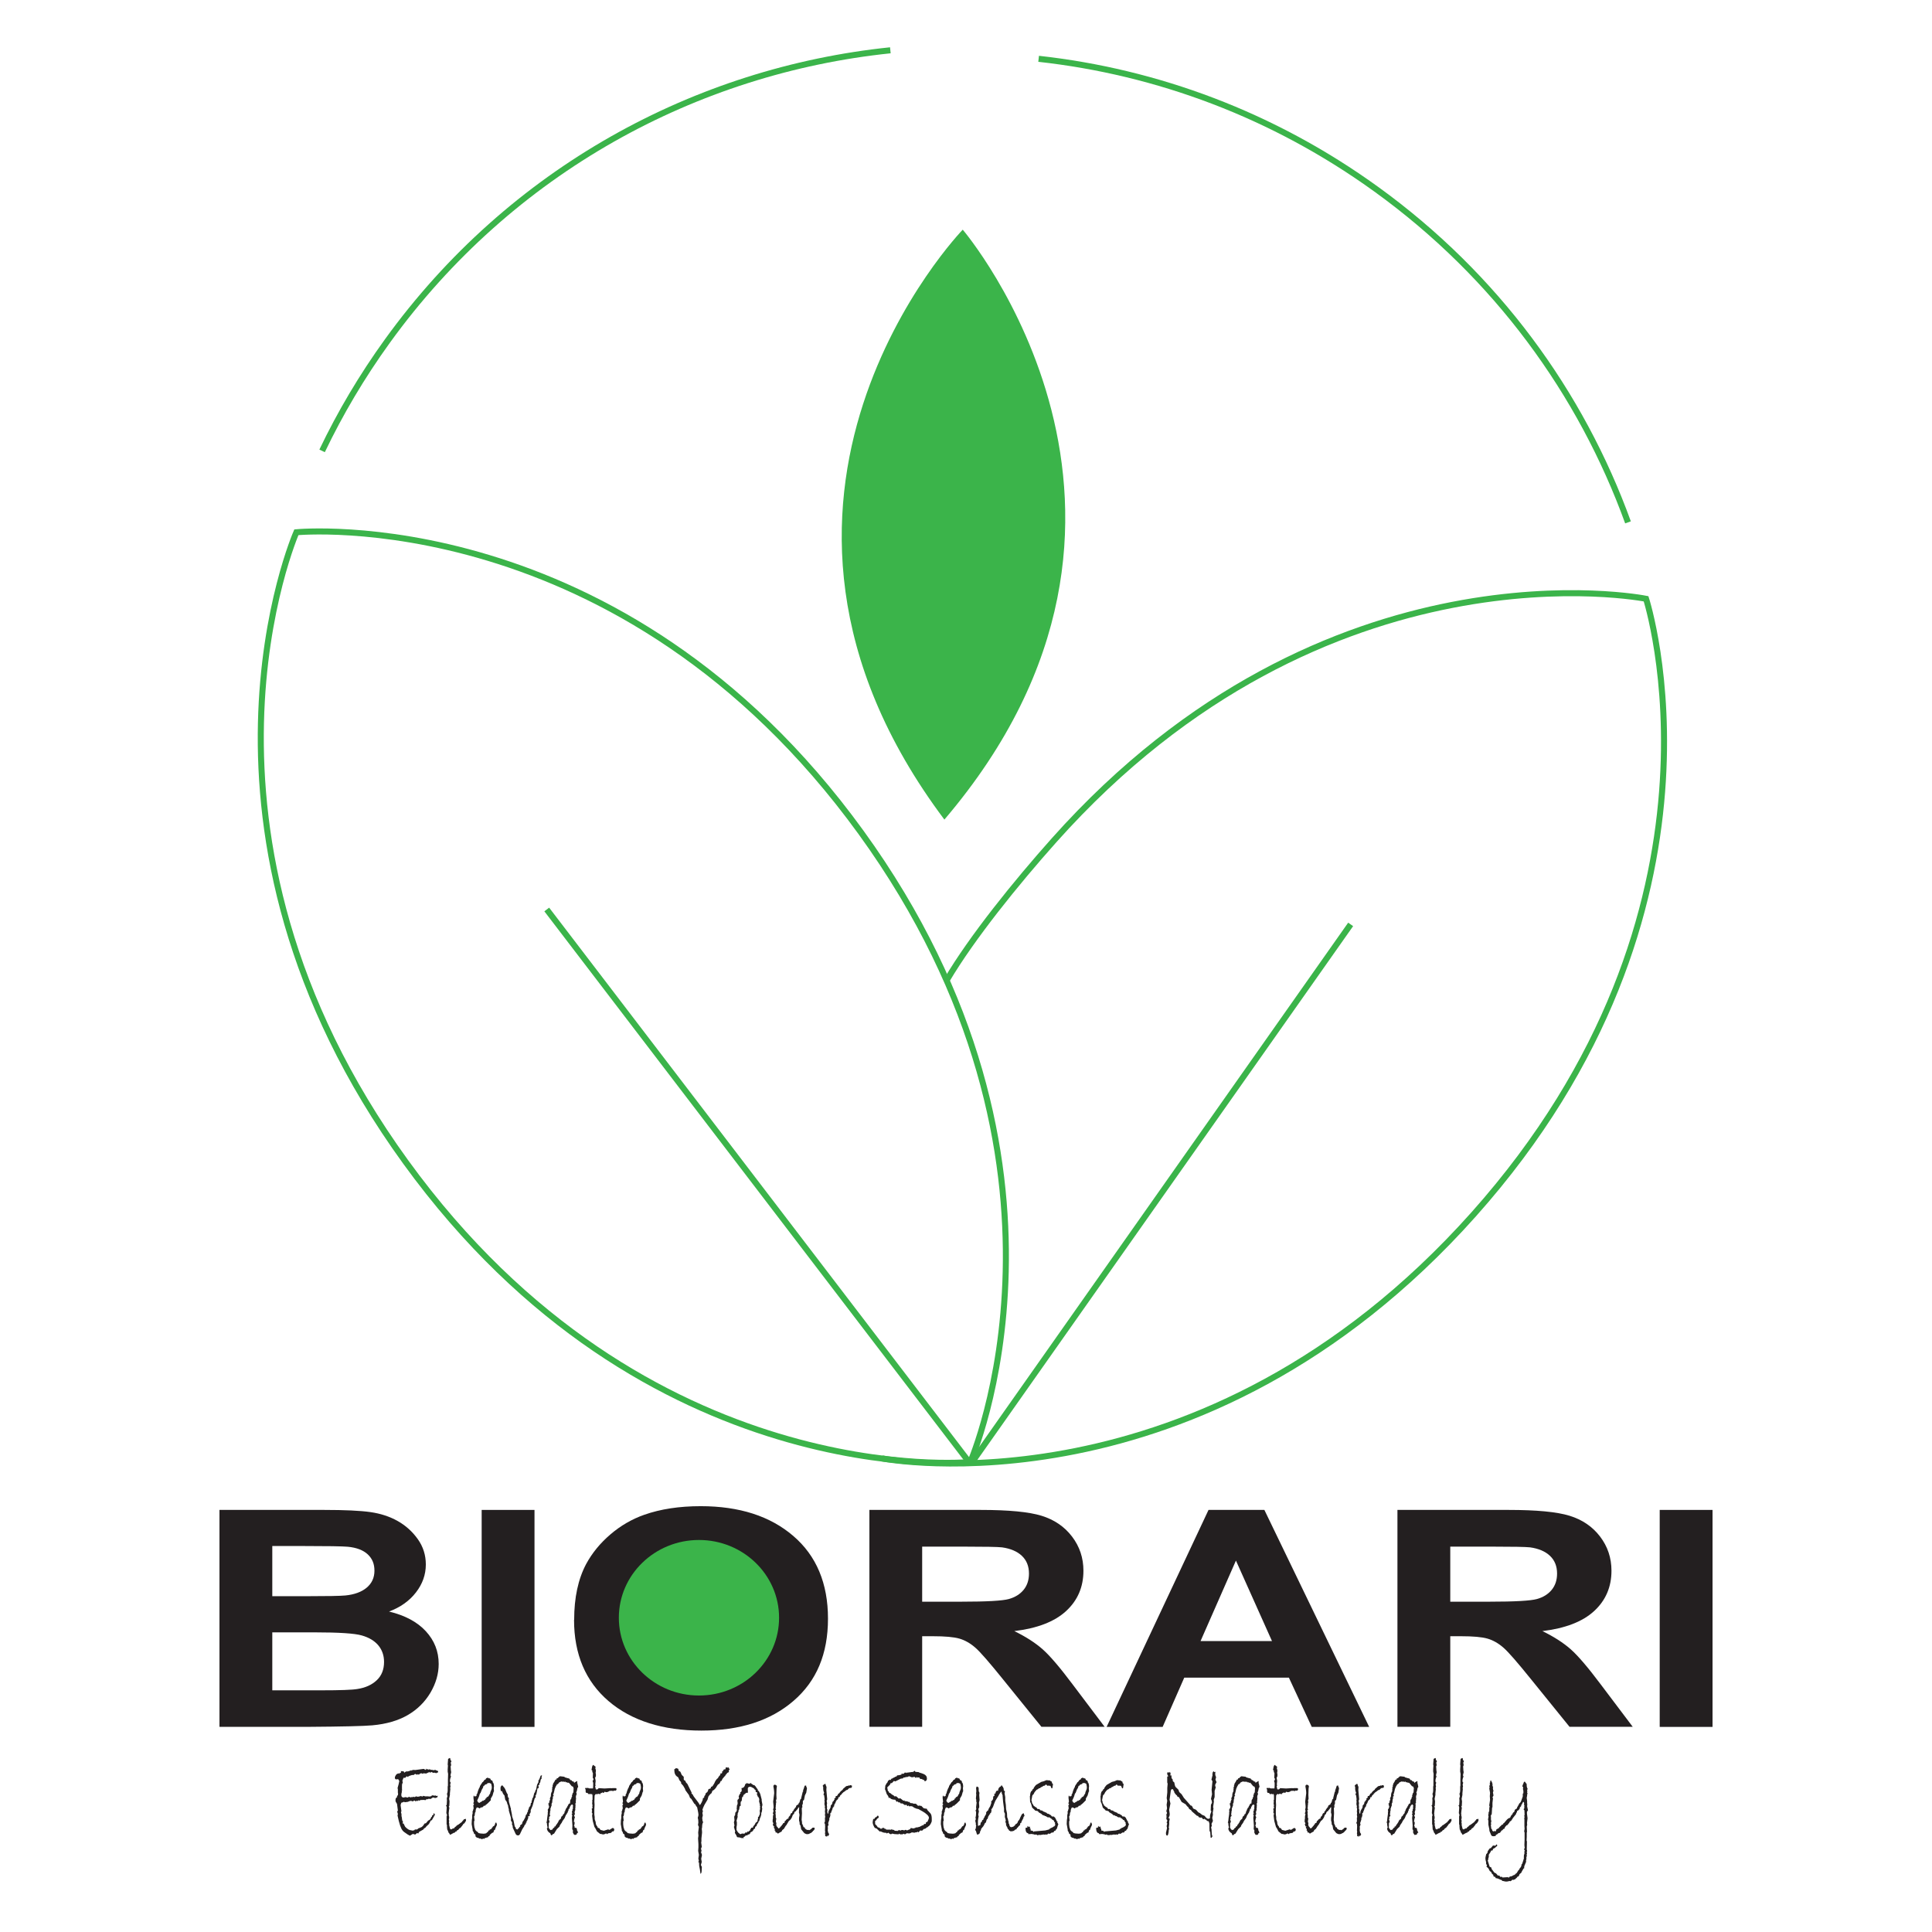 <svg xmlns="http://www.w3.org/2000/svg" id="Layer_1" viewBox="0 0 320 320"><defs><style>.cls-1,.cls-2{fill:#3bb44a;}.cls-1,.cls-3{stroke:#3bb44a;stroke-miterlimit:10;}.cls-3{fill:none;}.cls-4{fill:#231f20;}</style></defs><g><line class="cls-1" x1="160.92" y1="242.3" x2="223.71" y2="153.11"></line><line class="cls-3" x1="160.57" y1="242.25" x2="90.56" y2="150.64"></line><path class="cls-2" d="m159.46,38.04s-43,44.44-3.04,97.71c43.2-50.68,3.04-97.71,3.04-97.71Z"></path><path class="cls-3" d="m146.11,241.56h0s52.82,10.2,97.97-40.42h0c45.15-50.62,28.56-101.96,28.56-101.96h0s-52.89-10.64-98.04,39.98h0c-6.33,7.09-13.65,16.17-17.77,23.15"></path><path class="cls-3" d="m160.71,242.16s21.69-49.4-18.12-104.32h0c-39.81-54.92-93.5-49.68-93.5-49.68h0s-21.69,49.4,18.12,104.32h0c39.81,54.92,93.5,49.68,93.5,49.68h0Z"></path><path class="cls-3" d="m147.47,8.33c-32.18,3.34-62.86,19.86-83.3,48.15-4.22,5.84-7.82,11.93-10.82,18.2"></path><path class="cls-3" d="m172.03,9.74c19.55,2.16,38.83,9.25,55.92,21.6,19.87,14.35,33.93,33.75,41.7,55.18"></path></g><g><g><path class="cls-4" d="m36.35,250.09h17.33c3.43,0,5.99.12,7.67.36,1.68.24,3.19.73,4.52,1.48,1.33.75,2.44,1.75,3.33,3,.89,1.25,1.33,2.65,1.33,4.2,0,1.68-.55,3.23-1.64,4.63-1.09,1.41-2.58,2.46-4.45,3.16,2.64.64,4.67,1.72,6.09,3.26,1.42,1.54,2.13,3.34,2.13,5.42,0,1.63-.46,3.22-1.37,4.77-.92,1.54-2.17,2.78-3.76,3.7-1.59.92-3.54,1.49-5.87,1.7-1.46.13-4.98.21-10.56.25h-14.75v-35.94Zm8.75,5.98v8.31h5.74c3.41,0,5.53-.04,6.36-.12,1.5-.15,2.68-.58,3.53-1.29s1.29-1.65,1.29-2.81-.37-2.01-1.11-2.71c-.74-.69-1.84-1.12-3.3-1.26-.87-.08-3.36-.12-7.48-.12h-5.03Zm0,14.29v9.61h8.1c3.15,0,5.15-.07,6-.22,1.3-.2,2.36-.67,3.18-1.43s1.23-1.78,1.23-3.05c0-1.08-.32-1.99-.95-2.75-.63-.75-1.54-1.3-2.74-1.64-1.19-.34-3.78-.51-7.76-.51h-7.07Z"></path><path class="cls-4" d="m79.78,286.03v-35.94h8.75v35.94h-8.75Z"></path><path class="cls-4" d="m95.1,268.28c0-3.66.66-6.73,1.98-9.22.99-1.83,2.33-3.47,4.04-4.93,1.7-1.45,3.57-2.53,5.6-3.24,2.7-.95,5.81-1.42,9.34-1.42,6.39,0,11.5,1.64,15.33,4.93,3.83,3.28,5.75,7.85,5.75,13.7s-1.9,10.34-5.71,13.62c-3.8,3.28-8.89,4.92-15.26,4.92s-11.57-1.63-15.38-4.89c-3.8-3.26-5.71-7.75-5.71-13.47Zm9.02-.25c0,4.07,1.13,7.15,3.4,9.25,2.27,2.1,5.14,3.15,8.63,3.15s6.35-1.04,8.59-3.12c2.24-2.08,3.36-5.21,3.36-9.38s-1.09-7.19-3.27-9.22c-2.18-2.03-5.07-3.04-8.68-3.04s-6.51,1.03-8.72,3.08c-2.21,2.05-3.31,5.14-3.31,9.28Z"></path><path class="cls-4" d="m144,286.03v-35.94h18.42c4.63,0,8,.32,10.1.97,2.1.65,3.78,1.79,5.04,3.44,1.26,1.65,1.89,3.54,1.89,5.66,0,2.7-.96,4.92-2.87,6.68-1.91,1.76-4.77,2.86-8.58,3.32,1.89.92,3.45,1.92,4.69,3.01,1.23,1.09,2.89,3.04,4.98,5.83l5.29,7.01h-10.47l-6.33-7.82c-2.25-2.79-3.78-4.56-4.61-5.28-.83-.73-1.71-1.23-2.63-1.5-.93-.27-2.39-.4-4.41-.4h-1.77v15h-8.75Zm8.75-20.74h6.47c4.2,0,6.82-.15,7.87-.44,1.04-.29,1.86-.8,2.45-1.52.59-.72.89-1.62.89-2.7,0-1.21-.39-2.19-1.17-2.93-.78-.74-1.88-1.21-3.3-1.41-.71-.08-2.84-.12-6.39-.12h-6.83v9.12Z"></path><path class="cls-4" d="m226.79,286.03h-9.52l-3.79-8.16h-17.33l-3.58,8.16h-9.28l16.88-35.94h9.25l17.36,35.94Zm-16.11-14.22l-5.97-13.33-5.86,13.33h11.83Z"></path><path class="cls-4" d="m231.46,286.03v-35.94h18.42c4.63,0,8,.32,10.1.97,2.1.65,3.78,1.79,5.04,3.44,1.26,1.65,1.89,3.54,1.89,5.66,0,2.7-.96,4.92-2.87,6.68s-4.77,2.86-8.57,3.32c1.89.92,3.45,1.92,4.69,3.01,1.23,1.09,2.89,3.04,4.98,5.83l5.29,7.01h-10.47l-6.33-7.82c-2.25-2.79-3.78-4.56-4.61-5.28-.83-.73-1.71-1.23-2.63-1.5-.93-.27-2.39-.4-4.41-.4h-1.77v15h-8.75Zm8.75-20.74h6.48c4.2,0,6.82-.15,7.87-.44,1.04-.29,1.86-.8,2.45-1.52.59-.72.89-1.62.89-2.7,0-1.21-.39-2.19-1.17-2.93-.78-.74-1.88-1.21-3.3-1.41-.71-.08-2.84-.12-6.39-.12h-6.83v9.12Z"></path><path class="cls-4" d="m274.9,286.03v-35.94h8.75v35.94h-8.75Z"></path></g><ellipse class="cls-2" cx="115.77" cy="267.95" rx="13.27" ry="12.88"></ellipse></g><g><path class="cls-4" d="m72.58,293.38c-.01.1-.04.17-.07.23h-.16l-.11.1-.2-.1-.24.02c-.11,0-.18-.02-.2-.07-.02-.05-.06-.07-.1-.07-.04,0-.1.04-.19.12-.06-.05-.12-.08-.19-.08s-.16.04-.29.11c-.13.07-.23.11-.28.11-.05,0-.12,0-.2-.02-.09-.01-.15-.02-.2-.02-.06,0-.1.04-.12.12-.08-.08-.16-.12-.24-.12-.14,0-.28.08-.42.25l-.15-.11-.13.11-.34-.15-.24.19h-.27c-.16.05-.28.09-.37.12-.09.03-.21.1-.36.2l-.14-.13-.26.28-.27-.02-.19.48.07.38c-.1.03-.14.21-.14.52v.17s0,.42,0,.42l.04.08-.1.12.06.12c-.07.21-.11.39-.11.55,0,.29.13.44.39.44.04,0,.1-.02.18-.05.08-.03.17-.03.25,0,.09.03.17.05.24.05l.22-.13.23.11.15-.06.14.02.22-.07.13.05h.04c.06,0,.14-.04.26-.13.09.06.19.08.31.07.12-.01.2-.03.26-.05l.19-.06.32.08s.06-.04.09-.12c.24.07.39.1.45.1l.16-.02.5.04.27-.08c.01-.08.07-.12.17-.12l.34.06.14-.04.19.1.19-.06-.04.25c-.17.09-.3.14-.38.14-.02,0-.08-.01-.16-.04s-.15-.05-.22-.05l-.38.25-.32-.04-.19.1-.14-.04-.24.19-.16-.06-.59.02c-.07,0-.13.04-.19.12l-.2-.08-.11.14-.19-.08-.11.14-.28-.18-.2.18-.24-.08s-.06-.02-.12-.02c-.07,0-.17.03-.3.08l-.17.08-.53.07-.12-.09c-.05.05-.2.11-.45.17l-.12.38.14,1.04-.08.14.09.32v.36s.04.1.04.1c.01.03.04.22.08.59l.13.2-.07.34.15-.06.27.56c.37.39.69.59.97.59l.27.06s.15-.03.31-.08l.06-.11h.13c.1,0,.17,0,.21,0,.04,0,.14-.08.31-.23.13,0,.21-.03.24-.08l.16-.06c.06-.02.11-.05.17-.11l.2-.21c.06-.11.13-.22.22-.32l.19-.02.37-.44c.3-.12.47-.33.53-.65l.1.08.04-.31.19-.02.03-.3h.04c.09,0,.16.08.19.24l-.5.89-.18.06c-.17.36-.29.56-.35.62l-.37.34-.24.3-.1-.02-.18.25-.68.38-.16.28-.24-.1-.07.16-.06-.02-.12.14-.4-.12-.49.3-.35-.19-.6-.42c-.17-.12-.33-.31-.46-.57s-.28-.66-.42-1.23-.21-.87-.21-.92l.05-.28-.11-.38.11-.18-.14-1.09c-.13-.22-.2-.35-.22-.38s-.03-.1-.03-.2c0-.24.04-.39.13-.45.08-.06.12-.09.12-.09v-.13c0-.09.05-.15.14-.18l.04-.28-.04-.12v-.57l-.05-.24.17-.61c.05-.25.09-.43.12-.54l-.19-.32-.32.04h-.03c-.05,0-.1-.03-.14-.08-.04-.05-.06-.12-.06-.19,0-.12.06-.28.19-.48.05-.03.08-.06.1-.11.17-.09.27-.14.29-.14.03,0,.07.03.1.1.03-.09.07-.14.12-.14.14,0,.22-.06.22-.18,0-.04-.01-.09-.04-.15l.49.04.09.23c.15-.15.31-.23.47-.23l.1.02.31-.1c.08,0,.17-.04.29-.14v.14c.09-.1.21-.16.37-.16l.25.02h.04l1.4-.19.32.19.1-.25c.02.1.06.15.12.15.01,0,.06-.02.14-.05l.16.13.11-.13.27.15.17-.06.09.1.47-.06.07.06c.23.07.36.13.37.18Z"></path><path class="cls-4" d="m77.1,301.24c.06.06.09.12.09.19,0,.16-.03.25-.09.27-.12.25-.23.38-.35.38,0,.06-.16.28-.48.67-.1.03-.16.07-.19.11-.03.04-.1.13-.2.25-.13,0-.22.08-.27.23l-.14.06-.06-.04-.04.17h-.04c-.07,0-.17.04-.31.12-.13.08-.22.12-.25.14l-.15.08h-.1l-.09-.18-.14-.16c-.06-.2-.13-.38-.22-.53l-.04-.48v-.23s-.06-.13-.06-.13v-.58s0-.5,0-.5v-.25c.04-.06.06-.11.06-.16,0-.09-.03-.21-.1-.36.04-.55.06-.86.06-.92,0-.12-.04-.24-.12-.36l.12-.08.04-.76-.03-.32.11-.36-.08-.4c.08-.14.12-.32.12-.52v-.67l.04-.16v-.98s.03-.97.03-.97c-.07-.24-.09-.49-.07-.75l.04-.61-.04-.21.07-.91c.05-.03.11-.06.17-.1.06-.04.1-.06.11-.06,0,0,.03.01.06.04l.07.32.15.18-.11.21v.08c0,.08.02.16.05.25,0,.22-.05.33-.11.33l.04.11c.01.41.04.69.08.84l-.12.52.09.18c-.11.26-.17.52-.17.76,0,.13.04.21.13.25l-.1.38c.04.12.06.2.06.23,0,.07-.02.15-.06.26l.03.24-.07.65v.3c-.01.09-.05.3-.13.64l.07.42-.04.76-.08.08.09.25-.06.38-.06.6.06.15-.06.06c.06.1.09.26.09.48,0,.04-.02.12-.06.23l.06.23-.04.3.06.21-.03.17.16.66.18.1c.17-.12.29-.18.34-.18l.09.02.2-.24s.08-.07.18-.11c.05-.12.13-.18.25-.2l.07-.11.11.02.03-.1.14-.06.14-.14.14-.06s.06-.07.14-.18c.08-.11.16-.19.23-.24,0-.06.03-.11.09-.15.01.03.03.04.06.04.03,0,.08-.03.14-.1Z"></path><path class="cls-4" d="m82.2,301.89c.07.15.11.26.11.33,0,.05-.04.16-.13.33-.09.17-.16.35-.21.54l-.11.02-.16.42-.18.04-.4.36-.07.21-.12-.02-.13.21h-.21l-.04.1-.1-.02c-.11,0-.2.06-.28.2l-.09-.1c-.1.07-.18.1-.25.1-.11,0-.2-.03-.27-.1-.05.01-.11.02-.19.02l-.09-.1c-.26-.02-.44-.12-.53-.3v-.25l-.24-.18-.06-.21c-.02-.07-.07-.15-.16-.25v-.16l-.17-.95.03-.67.06-.38v-.42l.08-.36-.03-.26c.05-.06.09-.13.1-.22s.04-.19.09-.3c-.02-.12-.04-.28-.06-.5l.13-.15-.13-.2c.07-.15.1-.25.1-.28l-.07-.6c0-.14.01-.28.04-.42.06.12.12.18.19.18.04,0,.13-.03.28-.08,0-.04-.01-.08-.01-.14,0-.09.04-.17.12-.25.08-.33.18-.63.32-.92.09-.1.14-.23.14-.4h.07l.07-.2.09-.05c.02-.08.07-.18.15-.29.11-.05.24-.2.4-.46.02.01.06.02.12.02.01,0,.05-.08.11-.23.17-.08.26-.12.27-.12.04,0,.09.04.13.12l.14-.04.07.08h.09c.05.22.15.32.29.32h.04c.01.09.05.16.09.21l-.06.04c.17.11.25.37.25.77l-.04.22.04.56-.07.09-.17.6-.29.5v.28c-.36.39-.65.66-.88.8-.02.08-.05.12-.09.12-.02,0-.06-.01-.12-.04l-.32.3h-.19l-.28.18-.12-.1s-.13-.05-.3-.08c-.15.19-.22.43-.22.73l-.1.17c-.02.25-.04.42-.07.52l-.08.06.08.72-.08.1v.23s0,.27,0,.27c0,.05.01.17.04.37.02.2.06.32.12.35-.02.09.02.2.14.33.12.13.24.22.38.27v.12l.38.08.55.04.37-.06c.15-.14.26-.23.32-.26l.12-.23h.14v-.1c.23-.1.34-.17.36-.2s.03-.07.03-.1c.03-.08.07-.12.13-.12l.04-.13c.22-.04.35-.24.4-.58.05-.05.11-.08.17-.08Zm-1.21-4.57s.1-.09.19-.25l.04-.23c.12-.27.19-.45.21-.52.02-.07.03-.17.03-.28s-.03-.31-.1-.59l-.29-.14c-.08.03-.13.04-.15.04l-.09-.04c-.07,0-.12.06-.15.18-.09,0-.22.05-.4.15l-.04.14s-.04-.02-.06-.02c-.01,0-.03,0-.04,0-.01,0-.02.02-.03.03,0,.01-.02.03-.03.04,0,.02-.02.04-.03.06,0,.03-.01.05-.02.08,0,.03-.01.06-.02.09,0,.03-.04.09-.09.17l-.11.18-.21.54-.11.13s-.06.12-.08.25c-.02.13-.15.44-.39.94l.1.08.05.17.24.1c.14-.13.29-.22.45-.26l.04-.12c.05.03.09.04.12.04.05,0,.09-.04.14-.12l.17-.04.11-.25h.1l.07-.21c.13,0,.25-.08.37-.25v-.1Z"></path><path class="cls-4" d="m89.77,294.11l-.07.21v.29s-.14.13-.14.13l-.07.41c0,.06-.06.15-.14.26l-.03.26h-.16c.05.2.07.32.07.36,0,.1-.08.18-.24.23v.15l-.13.67-.12.32h-.09c.06.08.09.16.09.25l-.19.25-.34,1.2-.31.72v.32s-.04.11-.1.2-.1.15-.1.21c0,.04.02.09.07.16-.08.09-.19.14-.32.14l.06.23c-.1.2-.15.34-.16.42-.1.1-.15.2-.15.27,0,.06,0,.1.01.13h-.12v.21l-.19.17-.1.25-.29.44-.38.8c-.08.15-.18.23-.32.23-.2,0-.33-.09-.41-.26l-.47-1.02-.03-.36-.09-.08v-.46s-.18-.25-.18-.25v-.46l-.35-1.22v-.25s-.08-.22-.08-.22c-.02-.07-.04-.21-.06-.41l-.1-.19-.07-.26c-.03-.1-.06-.18-.11-.24l-.17-.21-.13-.71-.15-.18c-.06-.07-.1-.15-.14-.24l-.13-.33s-.07.04-.09.04c-.1,0-.15-.17-.15-.52,0-.23.1-.39.29-.48.17.2.3.34.37.44s.17.29.28.6c.11.3.22.47.31.5-.04.01-.07.04-.07.1,0,.03.01.08.04.14v.17l.18.2-.04.18.04.4.17.65.04.06.03.26.07.06v.2l.18.88.04.34.24.72.19.94.15.17v.04c0,.18.1.27.31.27h.06v-.1s.03-.04.1-.07c.07-.03.13-.13.18-.29.04.03.06.04.07.04.03,0,.04-.03.04-.08,0-.03,0-.08-.03-.16l.34-.26c0-.08.02-.16.04-.23.02-.07.05-.13.09-.19l.13-.16.27-.52.09-.36.15-.15.06-.21c.02-.07.07-.15.14-.25v-.21s.06-.04.06-.04l.05-.21.06.08c-.02-.08-.03-.13-.03-.16,0-.09.03-.14.1-.16.03-.1.07-.15.13-.15.07-.19.11-.38.11-.56h.12v-.26c.09-.2.13-.39.15-.56l.09-.02.21-.82.04-.08v.12c.05-.1.1-.22.12-.34.02-.12.04-.18.05-.18s.04.01.06.04l.19-.92.14-.25v-.12l.1.04-.03-.32c.13-.16.22-.35.28-.55.05-.21.11-.31.16-.31.03,0,.06,0,.08.02v-.12s.09.12.09.12Z"></path><path class="cls-4" d="m95.77,303.51l-.21.14-.04.18c-.08.03-.16.06-.22.11l-.07-.07-.11.07-.23-.38v-.44l-.11-.13.03-.62-.09-1.28.06-.42-.1-.23.13-.1-.09-.18.03-.19.07-.08v-.25s.07,0,.07,0v-.4l.03-.2s-.08-.08-.14-.19l-.23.15c-.06.16-.13.27-.19.32v.21s-.18.1-.18.1l-.03.28-.1.1v.15c-.1.1-.17.21-.21.35l-.1.09-.22.54-.35.48-.12.26-.31.44-.08.23-.42.4-.47.76-.16.06s-.12.08-.22.21h-.04c-.08,0-.15-.11-.19-.32-.37-.2-.56-.48-.58-.84l.12-.1c-.07-.25-.11-.52-.12-.78l-.08-.08.05-.11s.03-.11.04-.2.02-.23.04-.4l.1-.74s-.01-.07-.01-.14c0-.07.01-.15.04-.23-.02-.1-.03-.17-.03-.21,0-.05,0-.12.03-.21l.06-.02c.08-.15.12-.28.12-.38,0-.06-.02-.12-.05-.16s-.05-.07-.05-.08c0-.05.03-.08.08-.1-.07-.02-.11-.06-.11-.13s.05-.1.15-.1v-.04c0-.14.03-.28.09-.4.06-.12.09-.2.1-.25l-.1-.04.19-.42v-.1c0-.28.07-.52.2-.72v-.36s.05-.06.05-.06c-.03-.06-.05-.12-.05-.2,0-.04.03-.06.09-.06v-.32s.07-.05.07-.1,0-.08-.01-.11c.03-.06.1-.17.2-.32.11-.16.17-.29.21-.39h.04c.11,0,.17-.04.17-.11,0-.03-.01-.06-.04-.1.2,0,.3-.05.31-.16l.27-.19.76.09v.08l.62.18h.06c.09,0,.14.06.14.17l.07-.04c.02.12.08.18.17.18l.07-.02.13.18.31.11v.18c.14-.12.32-.23.53-.32v.32h-.07l.14.1-.03.04.12.51-.13.2-.06.33c-.02.11-.07.25-.14.41l.09.25s-.04.07-.08.16c-.05.08-.07.23-.07.45.03.02.04.05.04.1l-.03.17v.14s-.03.21-.03.21l.03.19-.09.14.03.44-.04.06.04.09-.04.06s.01.04.01.08c0,.06-.01.12-.04.18l.04.13-.07.18s-.06.13-.06.28l.06.25-.14.25c.05.14.09.22.14.26-.07.14-.13.39-.18.77l.12.04v.11s0,.07,0,.14c0,.1-.04.24-.11.4h.09l.04.3.29.04.1.25s-.04.05-.04.07c0,.05.05.12.14.2h-.01s-.03,0-.03.02c0,.03.04.09.12.19Zm-.75-7.21l-.09-.36-.24-.1-.41-.5c-.06-.05-.11-.08-.15-.08-.02,0-.06.01-.12.04l-.07-.1h-.24l-.07-.13-.17.09-.07-.09-.12.05-.23-.05c-.11,0-.28.07-.52.22l.03.08-.13.06-.03.08-.17.03v.12c-.1.08-.21.29-.34.64-.08.41-.17.75-.27,1.03l.12.08-.19.23.06.16c-.09.18-.13.38-.13.62v.11l-.11.21v.34c-.08.12-.12.24-.13.36l-.06.08v.36l-.05.1c0,.13-.02.31-.06.54l.08.25c-.06.03-.13.11-.21.25l.06.16-.09.16.12.4-.13.25v.48s-.03.23-.03.23l.07.06.03.14c.08.05.15.12.21.23l.34-.11c.06-.2.17-.3.32-.31l-.03-.15c.15-.05.23-.08.23-.08,0,0,.02-.04.03-.11.01-.07.06-.14.13-.21h.03s.04-.03.04-.08l.27-.42h-.06l.16-.2c.05-.07.13-.13.24-.19l.11-.38c.18-.1.29-.24.31-.42h.09l.14-.25-.03-.17.14-.04s-.03-.08-.03-.1.03-.09.1-.22c.07-.13.12-.23.16-.32l.06.04c.01-.16.07-.28.16-.36.02-.1.06-.19.12-.25.06-.06.1-.09.12-.09h.1v-.25s.04-.05.04-.08c0-.04-.01-.08-.04-.12.09-.2.16-.32.21-.36l.03-.21.1-.11-.03-.18c.06-.12.09-.25.11-.36l.13-.18.03-.53Z"></path><path class="cls-4" d="m99.12,296.17l1.01.06.97-.06.24.02.1-.02h.53c.1,0,.15.06.15.18,0,.14-.08.22-.24.26-.03-.03-.07-.04-.12-.04-.07,0-.13.03-.19.1l-.21-.06-.4.02c-.18.14-.36.21-.55.21l-.28-.07-.14.19h-.14v-.12l-.25.16h-.13l-.04.18c-.08-.03-.23-.06-.43-.08-.01.08-.04.12-.07.12-.02,0-.05-.03-.09-.08l-.21.04-.14.21-.04.98.03.59-.04.75v.84s.06.4.06.4v.36l.17.5v.09c0,.23.1.45.29.66l.04.17.27.08.19.28.55.14.72-.23.21.09.51-.32.19.04c.07.09.1.18.1.25,0,.1-.06.21-.19.32l-.11-.06-.23.26-.49.08-.17.14-.17-.14c-.16.12-.34.18-.52.18l-.29-.08h-.16l-.53-.42-.25-.48-.17-.26-.27-.96-.12-.9.06-.36-.12-.2.06-.23-.06-.36.15-.16-.06-.19.04-.23-.06-.26.03-.38-.03-.2.06-.06v-.72c-.03-.18-.07-.26-.12-.26-.03,0-.06.03-.09.08l-.17-.1-.23.08-.24-.23h-.12c-.12,0-.17-.09-.17-.26v-.3s-.09-.1-.09-.1l.06-.18.22.04.17-.04.24.1h.62l.03-.46v-.46l-.1-.34.12-.12c.02-.08.03-.13.03-.15,0-.08-.04-.16-.12-.22l.03-.78-.12-.24.03-.18c-.1-.03-.14-.08-.14-.16l.1-.53c.08-.14.13-.24.14-.27.29.2.44.31.44.34v.02l-.06.2c.07.19.1.34.1.44v.06c-.03.1-.04.2-.04.28,0,.07.01.12.04.16v.17s0,.21,0,.21l-.13.28.09.5-.06.61.06.12-.09.18.12.5h.27l.18-.18Z"></path><path class="cls-4" d="m106.9,301.89c.07.15.11.26.11.33,0,.05-.04.16-.13.33-.09.17-.16.35-.21.54l-.11.02-.16.42-.18.04-.4.36-.07.21-.12-.02-.13.21h-.21l-.04.1-.1-.02c-.11,0-.2.06-.28.2l-.09-.1c-.1.07-.18.1-.25.1-.11,0-.2-.03-.27-.1-.05.01-.11.02-.19.02l-.09-.1c-.26-.02-.44-.12-.53-.3v-.25l-.24-.18-.06-.21c-.02-.07-.07-.15-.16-.25v-.16l-.17-.95.03-.67.06-.38v-.42l.08-.36-.03-.26c.05-.06.09-.13.1-.22s.04-.19.09-.3c-.02-.12-.04-.28-.06-.5l.13-.15-.13-.2c.07-.15.1-.25.1-.28l-.07-.6c0-.14.01-.28.04-.42.06.12.12.18.19.18.04,0,.13-.03.28-.08,0-.04-.01-.08-.01-.14,0-.09.04-.17.12-.25.08-.33.18-.63.32-.92.09-.1.14-.23.14-.4h.07l.07-.2.09-.05c.02-.08.07-.18.15-.29.11-.05.24-.2.4-.46.02.01.06.02.12.02.01,0,.05-.08.11-.23.17-.08.26-.12.27-.12.04,0,.09.04.13.12l.14-.04.07.08h.09c.05.22.15.32.29.32h.04c.01.09.05.16.09.21l-.06.04c.17.11.25.37.25.77l-.04.22.04.56-.07.09-.17.6-.29.5v.28c-.36.39-.65.66-.88.8-.02.08-.05.12-.09.12-.02,0-.06-.01-.12-.04l-.32.3h-.19l-.28.18-.12-.1s-.13-.05-.3-.08c-.15.19-.22.43-.22.73l-.1.17c-.02.25-.04.42-.07.52l-.08.06.08.72-.08.1v.23s0,.27,0,.27c0,.05.01.17.04.37.02.2.06.32.12.35-.02.09.02.2.14.33.12.13.24.22.38.27v.12l.38.08.55.04.37-.06c.15-.14.26-.23.32-.26l.12-.23h.14v-.1c.23-.1.34-.17.36-.2s.03-.07.03-.1c.03-.08.07-.12.13-.12l.04-.13c.22-.04.35-.24.4-.58.05-.05.11-.08.17-.08Zm-1.21-4.57s.1-.09.19-.25l.04-.23c.12-.27.19-.45.21-.52.02-.07.03-.17.03-.28s-.03-.31-.1-.59l-.29-.14c-.08.03-.13.04-.15.04l-.09-.04c-.07,0-.12.06-.15.18-.09,0-.22.05-.4.15l-.04.14s-.04-.02-.06-.02c-.01,0-.03,0-.04,0-.01,0-.02.02-.03.03,0,.01-.02.03-.03.04,0,.02-.02.04-.03.06,0,.03-.01.05-.02.08,0,.03-.01.06-.02.09,0,.03-.04.09-.09.17l-.11.18-.21.54-.11.13s-.06.12-.08.25c-.02.13-.15.44-.39.94l.1.08.05.17.24.1c.14-.13.29-.22.45-.26l.04-.12c.05.03.09.04.12.04.05,0,.09-.04.14-.12l.17-.04.11-.25h.1l.07-.21c.13,0,.25-.08.37-.25v-.1Z"></path><path class="cls-4" d="m120.84,293.07l-.12.14v.32c-.16.04-.28.12-.35.24-.07.12-.14.2-.21.22-.01.14-.06.21-.13.21l-.37.44-.15.34h-.13c-.1.24-.17.4-.24.46-.16.09-.26.17-.29.23l-.31.5-.22.23c-.08.08-.18.15-.32.21l-.14.38-.2.17c-.06.05-.17.18-.32.39l-.15.53-.51.86c-.15.29-.26.57-.34.82l.09.21-.09.32.07.38-.1.44.06.52.1.16c-.12.22-.17.44-.17.67,0,.19-.02.34-.06.44.04.37.05.59.04.67l-.1.94v.46s-.04.21-.04.21l.1.71-.13.3.09.38-.09.2c.12.27.17.47.14.58-.07.3-.11.47-.11.51l.09.54-.14.5.16.32-.04.72c-.01.23-.08.38-.19.42l-.09-.69-.12-.6-.03-.56-.11-.09.08-.23-.08-.34.08-.63-.11-.66.04-.56v-.13s0-.44,0-.44l-.06-.94.06-.44-.04-.52.11-.93-.14-.33.06-.4c0-.32-.03-.59-.1-.8.08-.2.12-.37.12-.52,0-.1-.07-.51-.22-1.2-.12-.12-.23-.29-.31-.49-.07-.01-.14-.07-.21-.18l-.44-.72-.22-.18-.19-.48-.56-.76-.1-.28-.28-.48-.35-.4v-.21l-.17-.18c-.07-.07-.12-.15-.15-.22l-.13-.32c-.02-.07-.1-.13-.24-.21-.29-.21-.43-.55-.43-1.04v-.19h.15c0-.09.05-.14.13-.14.09,0,.21.03.37.1l.07.32.28.17.23.52.33.32v.42c.01.1.09.17.23.2l.15.32.22.23.71,1.45-.03.16.16.08.21.38.73.97c.05.06.11.15.17.27.06.12.1.19.13.19,0,0,.05-.06.13-.17.08-.11.19-.33.32-.65.03-.24.06-.36.1-.36h.1s.06-.04.06-.12v-.07c0-.08.07-.19.2-.33v-.07c-.01-.12.09-.24.31-.37l.14-.28v-.04c0-.14.11-.23.34-.25.08-.05.12-.11.12-.18,0-.05,0-.08-.01-.1.15-.04.26-.1.32-.2l.24-.39c.1-.25.21-.46.33-.61s.2-.23.23-.23h.03l.13-.24c.04-.08.13-.18.27-.31l.06-.3s.07.04.14.04c.09,0,.13-.1.13-.3v-.02c0-.05.07-.1.22-.14l-.04-.12.17-.1h.17l.09-.34.35.06.11-.06.09.25.12.09Z"></path><path class="cls-4" d="m126.29,298.92l-.1.42.06.18-.05.47c0,.06-.04.16-.11.31v.24l-.11.4-.09.18s-.08.21-.14.51l-.11.06-.06.26-.16.14-.12.36-.22.14-.02.26-.19.1c-.09.16-.15.27-.18.31s-.09.09-.19.14c-.1.05-.17.08-.21.12-.02.21-.16.33-.41.35-.06.1-.13.15-.21.15-.02,0-.06-.01-.12-.04-.13.16-.26.26-.37.29l-.12.25-.19-.16-.04.12-.22-.12-.52-.07c-.09-.23-.21-.47-.38-.71l.06-.26-.21-.72.09-.23-.09-.55.09-.31s0-.12-.02-.26c-.01-.14-.02-.23-.02-.27,0-.14.05-.25.15-.33v-.11c0-.15.03-.3.09-.44h.09c.07-.11.11-.24.11-.38l-.04-.14.04-.3v-.2c.09-.14.13-.29.13-.44l-.04-.32c0-.1.01-.18.04-.23.15-.1.22-.21.22-.3,0-.07-.02-.13-.06-.21l.14-.34c.02-.05.05-.09.09-.13.04-.03.07-.05.08-.07l-.03-.2c.15-.02.23-.13.23-.32,0-.12-.01-.24-.04-.36.33,0,.54-.23.65-.69h.09c.07-.09.12-.14.14-.14,0,0,.05.02.13.05.07.03.19.05.35.05l.23-.14v.14c.1.01.23.09.37.23h.2c.05.13.09.2.14.2l.03-.02c.11.24.22.4.34.5l.07.25.14.08.23.46.24.92v.19l.13.72Zm-.47.56c.06-.1.09-.18.09-.25,0-.04-.02-.09-.05-.14s-.05-.08-.05-.09h.09c-.01-.08-.05-.15-.1-.21l.03-.06-.1-.32.03-.44-.14-.31c-.11-.09-.16-.16-.16-.21v-.06c0-.05-.02-.09-.05-.1-.04-.02-.05-.04-.05-.08v-.02s.02-.1.07-.25l-.09-.1-.14-.02-.06-.15.06-.12-.19-.14-.14-.19-.42-.23-.17-.05c-.28,0-.42.11-.42.32l.02.67-.29.02-.46.38-.04.21-.17.15-.07.58-.14.14s-.04.11-.04.28c0,.15,0,.27.03.36l-.18.14s-.06.15-.06.38c0,.1-.05.21-.14.3v.2l-.13.28v.18l-.04.13.03.27-.19.65.06.22v.47l-.06.33v.49s.23.38.23.38c.02.05.11.12.26.22l.04.1.1-.04.09.04.17-.1.35.02.17-.06.04-.14.15.02c.15,0,.23-.07.23-.21l.21.08.04-.16.14-.02.07-.23c.11-.11.16-.2.17-.27h.24l.07-.21.25-.3.09-.19c.04-.07.08-.13.13-.17l.21-.15c.02-.18.07-.37.13-.56l-.03-.18.21-.13-.03-.1c.06-.11.11-.21.16-.28h-.07c.04-.07.06-.13.06-.18,0-.04,0-.09-.02-.15-.01-.06-.02-.1-.02-.12,0-.08.01-.18.04-.27.03-.1.04-.16.04-.19,0-.04-.02-.08-.06-.1Z"></path><path class="cls-4" d="m134.54,302.73c.07-.01.15-.02.24-.02.11,0,.16.05.16.16,0,.09-.05.19-.16.3l-.11.08-.07.11s-.1.1-.25.22l-.24.1c-.06.08-.22.12-.48.12-.02,0-.1-.03-.22-.08s-.2-.1-.23-.14l-.48-.59-.11-.62-.14-.19v-.1c0-.2-.03-.37-.1-.52v-.48c.05-.24.07-.38.07-.42,0-.15-.03-.3-.09-.44l.04-.9-.17.12-.1.21-.14.13s-.1.12-.14.23l-.13.02c-.11.13-.17.26-.17.4-.14.08-.24.2-.27.35-.04.15-.11.3-.22.46-.11.16-.19.25-.25.28s-.1.07-.14.12l-.42.71h-.04l-.34.56-.27.21-.12.25c-.17.07-.37.19-.6.34l-.22-.2s-.06.02-.1.02c-.06,0-.09-.04-.09-.11,0-.05,0-.09.01-.12l-.15-.12c0-.06.02-.13.05-.21l-.19-.25.11-.21h-.16l-.11-.38.11-.12-.14-.26c0-.33.02-.5.05-.52v-.34c.01-.12.04-.26.09-.42l-.12-.12c.08-.15.12-.28.12-.38,0-.08-.02-.19-.07-.32.06-.04.09-.14.09-.31,0-.07,0-.15-.01-.26l-.06-.67.17-1.4c0-.24-.03-.5-.07-.76l-.06-.34c0-.21.08-.31.25-.31l.22.08.11.18-.06.42-.03,1.01.03.64-.1.32.06.2-.06.3v.26s-.05.06-.04.12c.01.06.02.11.02.13,0,.08-.02.15-.06.23l.1.18-.14.25.09.18-.04.26.04.32v.38l.09.14-.07.48c0,.08.03.18.09.3l-.04.21.07.28c.08.07.18.19.31.38.11-.02.2-.08.28-.2.08-.11.18-.23.31-.34,0-.01-.02-.02-.06-.02.16-.1.24-.21.24-.32.11-.02.19-.05.24-.08l.03-.25.14-.08c.11-.19.27-.32.49-.38v-.2s.28-.3.28-.3c.02-.25.13-.39.31-.4l.06-.26.13-.08.19-.38h.09v-.12l.14-.1.09-.28c.12-.08.24-.16.35-.23l.06-.21.11-.06v-.13l.06-.02c.02-.32.11-.48.25-.48l-.04-.06.27-1.11h.06v-.27h.01s.12-.24.25-.72l.26-.04-.03.08.15.38-.12.74-.22.44-.15.74-.19.18v.44l-.11.28.03.32-.1.14.03.88-.06,1.09.04.12v.16s.03,0,.03,0v.3c.16.31.24.51.24.6l.21.07.04.18c.13.08.25.15.35.23l.19-.02.16.06.23-.13c.07-.04.17-.13.3-.27Z"></path><path class="cls-4" d="m141.11,295.85l-.04.25-.43.08-.28.28-.19.04-.24.2-.24.15c-.12.14-.21.22-.28.25v.1l-.22.15-.15.32h-.16l-.08.31-.17.15c-.07.05-.12.12-.16.21l-.14.36c-.11.08-.17.26-.19.54l-.07-.04-.03.13-.11.1-.1.34c-.11.2-.16.36-.16.46l-.14.08v.42s-.05.12-.07.21l.03.07-.14.08.04.16c-.01.13-.09.37-.22.72l.07.25-.14.32c.02.13.03.23.03.3l-.03.32.07.35s.03.06.06.12l.11.15c-.06.16-.12.28-.18.34l-.19-.1.03.18-.32-.08v-.26l-.04-.18.04-.32-.04-.14.03-.69-.03-.46c-.07-.03-.1-.07-.1-.12,0-.05.03-.13.1-.25v-.29c0-.16,0-.27-.01-.34l.06-.1-.06-.38.04-.3-.04-.19.04-.54-.07-.16.04-.19-.09-.4.03-.31c0-.08,0-.21-.03-.36l.04-.1-.09-.69-.11-.1.11-.34c-.1-.19-.15-.41-.15-.67v-.27c-.04-.07-.07-.13-.09-.19.07-.12.19-.23.37-.32l.11.04c.02.16.07.32.16.47l-.03.5.14,1.52c0,.1-.03.19-.09.26l.07.42-.04.3.04.32-.03.25.11.3-.06.06.05.46.12.04.05-.39s.06-.16.17-.35c.12-.15.19-.32.19-.5v-.12l.09-.06s.03-.02.04-.07.03-.07.05-.07h.04l.09-.39.22-.21v-.12h.11l-.04-.23.22-.14v-.25s.22-.04.22-.04c.11-.12.18-.24.22-.38l.14-.04c.02-.05.11-.17.27-.36.03,0,.06-.02.07-.06l.24-.18.06-.15.13-.1c.25-.25.43-.38.52-.38h.06c.09,0,.16-.03.21-.1l.13.06c.07-.06.12-.1.17-.1.18.05.27.09.28.12Z"></path><path class="cls-4" d="m153.49,299.56l.12.25.5.54c.15.17.22.48.22.92v.3c.01.1-.05.27-.17.49-.12.23-.27.39-.44.48-.03.08-.09.13-.18.13h-.04c-.13.18-.31.27-.52.27-.06.11-.15.21-.26.28l-.31-.04-.27.32-.12-.11-.19.09c-.21.01-.32.04-.34.08l-.46-.06c-.2.12-.35.18-.44.18l-.4-.04-.28.18-.16-.04s-.06-.06-.09-.06c-.05,0-.09.03-.12.1h-.47l-.14-.12-.1.12-.7-.04-.34-.08c-.1.07-.18.1-.24.1-.11,0-.25-.08-.42-.25l-.25.14-.08-.12h-.16c-.18,0-.35-.04-.52-.12-.16-.08-.27-.12-.31-.12-.02,0-.05.01-.09.04l-.52-.5-.32-.12c-.23-.38-.34-.69-.34-.92,0-.08.03-.27.1-.57l.11.02c.09,0,.15-.08.17-.23l.22-.04-.1-.07.16-.02c.08-.13.14-.2.18-.2.11,0,.16.12.16.36-.13.04-.24.13-.34.27,0,.05-.04.11-.12.17-.08.06-.13.11-.17.15l.04.12v.34c.16.12.31.3.45.53l.18.04c.06.01.15.08.29.2l.27-.04-.03-.12.4.04-.09.08.32.08.04.1h.68v.07c.06-.07.13-.11.2-.11.04,0,.08.01.14.04.06.03.16.05.32.06l.03.12.2.02h.22l.15.08-.07-.08c.13-.08.25-.12.33-.12.05,0,.1.03.14.1.09-.08.19-.12.31-.12.11,0,.22.03.35.08.06-.07.13-.1.21-.1s.15.03.22.1l.53-.21.11-.2.45.08.37-.12-.06-.02s.19-.05.5-.06c.03-.05.05-.07.07-.07l.1.02.37-.21.07.04v-.1h.25v-.04c0-.12.08-.19.23-.19h.11l.06-.08-.04-.08c.08-.11.13-.17.17-.17.11,0,.17-.05.17-.16.12-.25.19-.43.19-.52,0-.31-.38-.68-1.13-1.11l-.65-.36c-.17,0-.41-.08-.71-.23-.13-.15-.3-.23-.5-.23-.12,0-.22.01-.28.04l-.09-.16-.21.12-.17-.25-.23.08-.42-.28h-.27l-.17-.18h-.24l-.1-.21-.03.1h-.17l-.21-.33c-.47,0-.77-.12-.91-.34l-.16.06-.1-.32-.24-.34c-.13-.42-.23-.69-.29-.8l.06-.6.24-.42c.09-.05.16-.17.2-.36.15-.13.26-.2.35-.21.02.05.05.08.09.08l.14-.28.07.14.03-.14.54-.25-.16-.05.14.02c.17,0,.27-.07.31-.22.23,0,.48-.05.75-.14l-.07-.09s.07-.04.13-.04c.07,0,.12.01.14.04l-.04-.06.12.02c.1,0,.16-.06.19-.18h.08l.17-.02s.04,0,.04.02v.08c.07-.06.13-.1.19-.1h.09l.87-.12.04.12v-.14l.19-.17c.05.14.15.21.29.21h.07c.24,0,.39.03.47.1l-.11.02c.19,0,.46.08.8.23.35.15.53.4.53.75,0,.25-.12.41-.37.46l-.06-.18-.48-.22h-.21l-.17-.27-.31.06-.1-.14-.13.21-.21-.21-.45.08-.5-.19-.14.11c-.31.02-.5.06-.55.12-.02-.01-.06-.02-.11-.02-.07,0-.14.05-.2.16l-.34.04-.91.46-.23-.08-.34.36h-.19l-.14.28-.37.36s-.06.05-.06.08v.02c.05.21.08.39.09.54l.15.1.07.21.22.08.17.16s.18.13.41.25l.03.1h.34l.44.4.18-.08c.11.05.23.12.35.24.12.11.21.17.25.17.04,0,.1-.03.16-.08v.14l.5.06.15.13v-.07h.1l.22.21c.26,0,.44.04.54.12.06-.01.13-.02.22-.02.12,0,.23.06.33.18.09.12.16.18.21.18h.03l.16-.06.11.06h.2l.4.4.4.08Z"></path><path class="cls-4" d="m159.9,301.89c.07.15.11.26.11.33,0,.05-.04.16-.13.33-.09.17-.16.35-.21.54l-.11.02-.16.42-.18.04-.4.36-.07.21-.12-.02-.13.21h-.21l-.04.1-.1-.02c-.11,0-.2.06-.28.2l-.09-.1c-.1.07-.18.1-.24.1-.11,0-.2-.03-.27-.1-.05.01-.11.02-.19.02l-.09-.1c-.26-.02-.44-.12-.53-.3v-.25l-.24-.18-.06-.21c-.02-.07-.07-.15-.16-.25v-.16l-.17-.95.03-.67.06-.38v-.42l.08-.36-.03-.26c.05-.06.09-.13.1-.22.01-.09.04-.19.09-.3-.02-.12-.04-.28-.06-.5l.13-.15-.13-.2c.07-.15.1-.25.1-.28l-.07-.6c0-.14.01-.28.04-.42.06.12.12.18.19.18.04,0,.13-.03.28-.08,0-.04-.01-.08-.01-.14,0-.09.04-.17.11-.25.08-.33.18-.63.32-.92.09-.1.14-.23.14-.4h.07l.07-.2.09-.05c.02-.08.07-.18.15-.29.11-.05.24-.2.4-.46.02.01.06.02.12.02.01,0,.05-.08.12-.23.17-.08.26-.12.27-.12.04,0,.09.04.13.12l.14-.04.07.08h.09c.05.22.15.32.29.32h.04c.01.09.04.16.09.21l-.06.04c.17.11.25.37.25.77l-.04.22.04.56-.07.09-.17.6-.29.5v.28c-.36.39-.65.66-.88.8-.02.08-.05.12-.09.12-.02,0-.06-.01-.12-.04l-.32.3h-.19l-.28.18-.12-.1s-.13-.05-.3-.08c-.15.19-.22.43-.22.73l-.1.17c-.02.25-.04.42-.07.52l-.08.06.08.72-.08.1v.23s0,.27,0,.27c0,.05.01.17.04.37.02.2.06.32.12.35-.02.09.02.2.14.33.12.13.24.22.38.27v.12l.38.08.55.04.37-.06c.15-.14.26-.23.32-.26l.12-.23h.14v-.1c.22-.1.34-.17.36-.2.02-.04.03-.07.03-.1.03-.08.07-.12.13-.12l.04-.13c.22-.04.35-.24.4-.58.05-.05.11-.08.17-.08Zm-1.21-4.57s.1-.09.19-.25l.04-.23c.12-.27.19-.45.21-.52.02-.07.03-.17.03-.28s-.03-.31-.1-.59l-.29-.14c-.08.03-.13.04-.15.04l-.09-.04c-.07,0-.12.06-.15.18-.09,0-.22.05-.4.15l-.04.14s-.04-.02-.06-.02c-.01,0-.03,0-.04,0-.01,0-.02.02-.03.03,0,.01-.02.03-.03.04,0,.02-.02.04-.03.06,0,.03-.01.05-.02.08,0,.03-.01.06-.02.09,0,.03-.04.09-.09.17l-.11.18-.21.54-.11.13s-.06.12-.08.25c-.02.13-.15.44-.39.94l.1.08.05.17.25.1c.14-.13.29-.22.45-.26l.04-.12c.05.03.09.04.12.04.05,0,.09-.04.14-.12l.17-.04.11-.25h.1l.07-.21c.13,0,.25-.08.37-.25v-.1Z"></path><path class="cls-4" d="m169.69,300.64c.02.1-.04.21-.18.31l.02.07c0,.07-.06.2-.19.42-.13.21-.19.37-.19.48l-.16.06c0,.27-.09.43-.27.48-.01.08-.04.12-.07.12h-.03c-.01.11-.07.17-.17.17l-.09.23-.21.06-.17.16s-.05.04-.09.05l-.32.08-.12-.02-.11.02-.04-.08-.13-.02-.17-.28h-.07c-.04-.05-.06-.12-.06-.21-.16-.24-.24-.42-.24-.55v-.16l-.1-.26v-.12l.07-.06-.06-.28-.11-.36.02-.54-.15-.32v-.5c-.14-.97-.21-1.57-.21-1.78v-.08c-.02-.1-.03-.18-.03-.23,0-.05,0-.09.01-.12-.11-.23-.17-.41-.17-.56l-.07-.09-.31.44-.15.28-.52.84-.2.5c-.07.22-.13.37-.17.47-.04.1-.14.25-.29.45l.04.19-.1.38-.12.02v.18h-.08l-.28.46c0,.22-.07.35-.19.38-.04.08-.08.21-.12.37-.03.16-.09.25-.17.25l-.06.08c-.09.22-.18.38-.26.49s-.19.24-.33.39c-.03.22-.09.36-.18.4v.1c-.02.09-.04.18-.09.26-.04.08-.16.16-.35.22-.07-.01-.13-.12-.17-.33-.04-.21-.1-.34-.17-.38l-.04-.13.12-.25v-.25s.06-.1.06-.1l-.07-.18v-.25s-.1-.44-.1-.44l.1-.26-.06-.27c.07-.18.1-.46.1-.82v-.11s-.03-.11-.09-.24c.08-.08.12-.17.12-.25l-.03-.31.09-.76-.06-.15v-.31s-.06-.19-.06-.19l.06-.64-.03-.23.04-.36-.04-.52.1-.26c.18.07.27.12.29.15s.03.09.04.18c0,.09.01.25.01.46l.12.26-.04.38.06.82-.1.44.04.52v.25l-.14.29.09.42c-.03.06-.07.24-.11.55l.07.23c-.08.36-.12.62-.12.78v.72s.06.1.06.1l.18-.12h.14l.08-.44c.11-.05.18-.12.2-.23.01-.16.09-.23.22-.23.01-.15.05-.25.1-.3.04,0,.08-.09.14-.28.1-.14.18-.28.24-.42v-.27h.01s.08-.05.13-.14c.05-.09.11-.14.19-.14.03-.17.08-.29.13-.36l.21-.34.19-.56c-.02-.1-.03-.17-.03-.21,0-.04.01-.06.04-.06.2-.18.29-.35.29-.52v-.25c.15-.08.22-.15.22-.21,0-.03,0-.06-.02-.11s-.02-.08-.02-.09c0-.06.02-.1.06-.1.03,0,.07.02.11.06.07-.36.18-.54.33-.54.03,0,.07.01.13.04,0-.19.04-.34.13-.46.02-.08.13-.19.35-.3l.07-.16h.06c.08.15.15.25.21.28l.03.14.07.04.03.38.19.16-.06.34.11.63v.58l.1.69.04.71.15.67.03.67s.03.08.08.19c.04.11.08.26.1.45l.06.06v.3l.13.2-.03.15.1.08v.1c.09.08.17.12.24.12.08,0,.16-.03.22-.08.03.03.06.04.07.04.04,0,.09-.05.13-.16.14-.02.21-.07.21-.16v-.05s.11-.11.29-.2c.05-.08.1-.14.15-.2v-.05s.01-.07.04-.11c.03-.04.07-.1.14-.18s.11-.15.14-.21l.08-.21c.06-.12.16-.31.28-.57l.2-.14h.14l.04.28Z"></path><path class="cls-4" d="m175.33,302.14l-.1.16s-.09.25-.19.61l-.21.21v.12s-.18,0-.18,0l-.19.28h-.25l-.17.12s-.1.04-.16.12c-.06-.04-.13-.06-.19-.06-.05,0-.12.02-.19.06v.12l-.27-.04-.21.04-.19-.04-.03.06-.07-.06-.13.06h-.09c-.07,0-.14.02-.21.05l-.15-.07-.12.11-.06-.09-.11.09c-.12-.1-.23-.15-.31-.15-.03,0-.07.02-.13.06-.06-.04-.15-.07-.25-.09l-.32-.05c-.1,0-.18.01-.24.04l-.03-.08-.13.12c-.03-.05-.07-.08-.11-.08l-.04-.12c-.3-.02-.45-.31-.45-.88l.31-.06v-.15s.06-.14.06-.14l.04.12h.09v.1l.14-.1c.08.02.12.07.12.15,0,.04-.01.1-.04.18l.13.02v.3l.37.08.14.18.04-.1,1.88-.16.65-.17.04-.1.16-.04.04-.08c.23-.06.42-.17.59-.32l.04.06.03-.12.11-.12v-.07s-.06-.14-.06-.14l.03-.18-.17-.19-.03-.16c-.08-.04-.12-.08-.14-.12l-.07.04-.14-.19h-.06l-.06-.12h-.14c-.03-.1-.08-.16-.17-.16l-.1.02c-.16,0-.31-.07-.44-.21h-.15l-.19-.16-.09.08-.04-.1h-.1l-.17-.19-.44-.25-.17-.21-.5-.12v-.06s-.43-.4-.43-.4l-.19-.65-.15-.31-.04-.93.04-.1c0-.26.05-.49.15-.68.18-.14.28-.28.28-.42l.1.02c.04-.16.13-.32.27-.48l.18-.21.86-.5.43-.11.42-.18.66.06.03.12h.04c.08,0,.15.04.19.11v.18l.18.18c-.05.31-.08.49-.08.53,0,.12-.04.18-.13.18-.04,0-.11-.14-.21-.42l-.4-.04-.1.04c-.15-.16-.24-.23-.27-.23-.03,0-.04.02-.04.06l-.14.14c-.16,0-.29.06-.4.18-.18.04-.31.13-.38.24h-.17l-.12.13s-.13.08-.29.14l-.06.1-.08.06-.2.26-.14.29c-.14.12-.21.21-.22.25l-.15.82.07.06v.06c0,.22.08.41.24.57v.1l.4.32h.09l.22.29h.29l.18.21.34.06.1.12.63.26c0,.08.04.12.11.12.12,0,.23.04.33.12.1.08.2.13.29.15v.1s.14.1.14.1h.28l.25.23c.03.14.09.26.19.36v.06s.06.14.06.14l.13.04-.06.15c.09.1.15.21.17.31Z"></path><path class="cls-4" d="m180.76,301.89c.07.15.11.26.11.33,0,.05-.04.16-.13.33-.09.17-.16.35-.21.54l-.11.02-.16.42-.18.04-.4.36-.07.21-.12-.02-.13.21h-.21l-.04.1-.1-.02c-.11,0-.2.06-.28.2l-.09-.1c-.1.07-.18.1-.25.1-.11,0-.2-.03-.27-.1-.05.01-.11.02-.19.02l-.09-.1c-.26-.02-.44-.12-.53-.3v-.25l-.24-.18-.06-.21c-.02-.07-.07-.15-.16-.25v-.16l-.17-.95.03-.67.06-.38v-.42l.08-.36-.03-.26c.05-.06.09-.13.1-.22s.04-.19.09-.3c-.02-.12-.04-.28-.06-.5l.13-.15-.13-.2c.07-.15.1-.25.1-.28l-.07-.6c0-.14.01-.28.04-.42.06.12.12.18.19.18.04,0,.13-.03.28-.08,0-.04-.01-.08-.01-.14,0-.09.04-.17.12-.25.08-.33.18-.63.32-.92.09-.1.14-.23.14-.4h.07l.07-.2.09-.05c.02-.08.07-.18.15-.29.11-.05.24-.2.4-.46.02.01.06.02.12.02.01,0,.05-.08.11-.23.17-.08.26-.12.27-.12.04,0,.09.04.13.12l.14-.04.07.08h.09c.05.22.15.32.29.32h.04c.01.09.05.16.09.21l-.06.04c.17.11.25.37.25.77l-.04.22.04.56-.07.09-.17.6-.29.5v.28c-.36.39-.65.66-.88.8-.02.08-.05.12-.09.12-.02,0-.06-.01-.12-.04l-.32.3h-.19l-.28.18-.12-.1s-.13-.05-.3-.08c-.15.19-.22.43-.22.73l-.1.17c-.02.25-.04.42-.07.52l-.08.06.08.72-.08.1v.23s0,.27,0,.27c0,.05.01.17.04.37.02.2.06.32.12.35-.02.09.02.2.14.33.12.13.24.22.38.27v.12l.38.08.55.04.37-.06c.15-.14.26-.23.32-.26l.12-.23h.14v-.1c.23-.1.34-.17.36-.2s.03-.07.03-.1c.03-.08.07-.12.13-.12l.04-.13c.22-.04.35-.24.4-.58.05-.05.11-.08.17-.08Zm-1.21-4.57s.1-.09.19-.25l.04-.23c.12-.27.19-.45.21-.52.02-.07.03-.17.03-.28s-.03-.31-.1-.59l-.29-.14c-.08.03-.13.04-.15.04l-.09-.04c-.07,0-.12.06-.15.18-.09,0-.22.05-.4.15l-.04.14s-.04-.02-.06-.02c-.01,0-.03,0-.04,0-.01,0-.02.02-.03.03,0,.01-.02.03-.03.04,0,.02-.02.04-.03.06,0,.03-.01.05-.02.08,0,.03-.01.06-.02.09,0,.03-.04.09-.09.17l-.11.18-.21.54-.11.13s-.06.12-.08.25c-.02.13-.15.44-.39.94l.1.08.05.17.24.1c.14-.13.29-.22.45-.26l.04-.12c.05.03.09.04.12.04.05,0,.09-.04.14-.12l.17-.04.11-.25h.1l.07-.21c.13,0,.25-.08.37-.25v-.1Z"></path><path class="cls-4" d="m187.03,302.14l-.1.16s-.09.25-.19.61l-.21.21v.12s-.18,0-.18,0l-.19.28h-.25l-.17.12s-.1.04-.16.12c-.06-.04-.13-.06-.19-.06-.05,0-.12.02-.19.06v.12l-.27-.04-.21.04-.19-.04-.03.06-.07-.06-.13.06h-.09c-.07,0-.14.02-.21.05l-.15-.07-.12.11-.06-.09-.11.09c-.12-.1-.23-.15-.31-.15-.03,0-.07.02-.13.06-.06-.04-.15-.07-.25-.09l-.32-.05c-.1,0-.18.01-.24.04l-.03-.08-.13.12c-.03-.05-.07-.08-.11-.08l-.04-.12c-.3-.02-.45-.31-.45-.88l.31-.06v-.15s.06-.14.06-.14l.04.12h.09v.1l.14-.1c.08.02.12.07.12.15,0,.04-.01.1-.04.18l.13.02v.3l.37.08.14.18.04-.1,1.88-.16.65-.17.04-.1.16-.04.04-.08c.23-.06.42-.17.59-.32l.04.06.03-.12.11-.12v-.07s-.06-.14-.06-.14l.03-.18-.17-.19-.03-.16c-.08-.04-.12-.08-.14-.12l-.07.04-.14-.19h-.06l-.06-.12h-.14c-.03-.1-.08-.16-.17-.16l-.1.02c-.16,0-.31-.07-.44-.21h-.15l-.19-.16-.09.08-.04-.1h-.1l-.17-.19-.44-.25-.17-.21-.5-.12v-.06s-.43-.4-.43-.4l-.19-.65-.15-.31-.04-.93.04-.1c0-.26.05-.49.15-.68.18-.14.28-.28.28-.42l.1.02c.04-.16.13-.32.27-.48l.18-.21.86-.5.43-.11.42-.18.66.06.03.12h.04c.08,0,.15.04.19.11v.18l.18.18c-.05.31-.08.49-.08.53,0,.12-.04.18-.13.18-.04,0-.11-.14-.21-.42l-.4-.04-.1.04c-.15-.16-.24-.23-.27-.23-.03,0-.04.02-.04.06l-.14.14c-.16,0-.29.06-.4.18-.18.04-.31.13-.38.24h-.17l-.12.13s-.13.08-.29.14l-.06.1-.08.06-.2.26-.14.29c-.14.12-.21.21-.22.25l-.15.82.07.06v.06c0,.22.08.41.24.57v.1l.4.32h.09l.22.29h.29l.18.21.34.06.1.12.63.26c0,.08.04.12.11.12.12,0,.23.04.33.12.1.08.2.13.29.15v.1s.14.1.14.1h.28l.25.23c.03.14.09.26.19.36v.06s.06.14.06.14l.13.04-.06.15c.09.1.15.21.17.31Z"></path><path class="cls-4" d="m201.46,295.23l-.19.4.03.31.07-.04c0,.09-.03.25-.1.46l-.09.26v1.03l-.15.46.03.29-.13.91.06.23-.12.72.03.32-.11.52.11.5-.24.5.06.28-.13.34.07.2.06.94.1.3c-.07.07-.12.15-.16.25l-.14-.04-.07-.99-.1-.04c0-.12-.02-.24-.02-.36,0-.12,0-.24-.01-.36v-.39c0-.14-.01-.25-.04-.32l-.09-.25-.28-.06-.16-.26-.07.13-.14-.23-.24.1-.29-.31-.15.04-.29-.08-.17-.25-.11.04-.9-.78-.1-.18-.31-.19-.19-.33-.17-.13-.24-.32-.66-.39-.47-.82-.2-.02-.11-.23c-.13-.08-.29-.26-.47-.54h.07c-.09-.11-.17-.26-.24-.46l-.1-.05h-.03c-.11,0-.17.04-.21.14s-.07.29-.1.59l-.14,1.03.14.62-.21,1.03c.06.41.09.64.09.67v.08c0,.16-.03.29-.09.39-.06.1-.09.17-.09.22,0,.03.06.08.19.14l-.09.42v.5l-.07.55.07.21-.07.15c-.02.4-.08.71-.19.94h-.1c-.12,0-.18-.13-.18-.38v-.08l.18-.78-.07-.32.1-.42-.1-.16.12-.32-.17-.3c.02-.16.04-.28.04-.38,0-.1-.01-.25-.04-.44l.06.04.06-.2-.12-.3.12-.46-.07-.6.1-.65-.09-.44.1-.96v-.74s.06-.69.06-.69l-.07-.21v-.97s.18-.06.18-.06c-.13-.17-.19-.32-.19-.46,0-.08.03-.15.09-.21l.27.08.07-.14c.09.1.14.2.14.31,0,.08-.03.17-.08.28h.21l.03.46.18.21.03.29.24.21.08.41c.03.16.08.27.15.35l.49.48v.04c0,.1.05.22.15.36l.34.31.37.59,1.15,1.3h.13c.11.12.17.23.2.32.03.1.06.15.08.16l.47.21.37.42.22.1.42.32.4.16c.24.33.45.5.62.5l.22-.08h.04l.03-.56.21-.61-.11-.14.04-.94.17-.34-.02-.23c0-.06-.05-.2-.14-.4l.17-.78-.07-.73.14-1.43-.17-.25.2-.82-.07-.11.1-.18-.03-.14.22-.15.04.15.21-.06c-.03.14-.04.26-.04.37,0,.13.02.25.07.35.05.1.07.17.07.2l-.1.38.19.46Z"></path><path class="cls-4" d="m208.64,303.51l-.21.14-.04.18c-.08.03-.16.06-.22.11l-.07-.07-.11.07-.23-.38v-.44l-.11-.13.03-.62-.09-1.28.06-.42-.1-.23.13-.1-.09-.18.03-.19.07-.08v-.25s.06,0,.06,0v-.4l.03-.2s-.08-.08-.14-.19l-.23.15c-.06.16-.13.27-.19.32v.21s-.18.1-.18.1l-.03.28-.1.1v.15c-.1.1-.17.21-.21.35l-.1.09-.22.54-.35.48-.12.26-.31.44-.08.23-.42.4-.47.76-.16.06s-.12.08-.22.21h-.04c-.08,0-.15-.11-.19-.32-.37-.2-.56-.48-.58-.84l.11-.1c-.07-.25-.11-.52-.11-.78l-.08-.08.05-.11s.03-.11.04-.2.02-.23.04-.4l.1-.74s-.01-.07-.01-.14c0-.07.01-.15.04-.23-.02-.1-.03-.17-.03-.21,0-.05,0-.12.03-.21l.06-.02c.08-.15.12-.28.12-.38,0-.06-.02-.12-.05-.16s-.05-.07-.05-.08c0-.05.03-.08.08-.1-.07-.02-.11-.06-.11-.13s.05-.1.15-.1v-.04c0-.14.03-.28.09-.4.06-.12.09-.2.1-.25l-.1-.04.19-.42v-.1c0-.28.07-.52.2-.72v-.36s.05-.06.05-.06c-.03-.06-.05-.12-.05-.2,0-.04.03-.06.09-.06v-.32s.07-.05.07-.1,0-.08-.01-.11c.03-.06.1-.17.2-.32.1-.16.17-.29.21-.39h.04c.11,0,.17-.04.17-.11,0-.03-.01-.06-.04-.1.2,0,.3-.05.31-.16l.27-.19.76.09v.08l.62.18h.06c.09,0,.14.06.14.17l.07-.04c.02.12.08.18.17.18l.07-.02.13.18.31.11v.18c.14-.12.32-.23.53-.32v.32h-.07l.14.1-.03.04.11.51-.13.2-.06.33c-.02.11-.06.25-.14.41l.09.25s-.04.07-.08.16-.07.23-.07.45c.03.02.04.05.04.1l-.03.17v.14s-.03.21-.03.21l.03.19-.09.14.03.44-.04.06.04.09-.04.06s.01.04.01.08c0,.06-.01.12-.04.18l.04.13-.07.18s-.06.13-.06.28l.06.25-.14.25c.05.14.09.22.14.26-.07.14-.13.39-.18.77l.12.04v.11s0,.07,0,.14c0,.1-.04.24-.11.4h.09l.04.3.29.04.1.25s-.04.05-.04.07c0,.05.05.12.14.2h-.01s-.03,0-.03.02c0,.03.04.09.12.19Zm-.75-7.21l-.09-.36-.24-.1-.41-.5c-.06-.05-.11-.08-.15-.08-.02,0-.06.01-.12.04l-.07-.1h-.24l-.07-.13-.17.09-.07-.09-.12.05-.23-.05c-.11,0-.28.07-.52.22l.03.08-.13.06-.03.08-.17.03v.12c-.1.08-.21.29-.34.64-.08.41-.17.75-.27,1.03l.11.08-.19.23.06.16c-.09.18-.13.38-.13.62v.11l-.11.21v.34c-.08.12-.12.24-.13.36l-.06.08v.36l-.05.1c0,.13-.02.31-.06.54l.08.25c-.06.03-.13.11-.21.25l.06.16-.09.16.12.4-.13.25v.48s-.03.23-.03.23l.07.06.03.14c.08.05.15.12.21.23l.34-.11c.06-.2.17-.3.32-.31l-.03-.15c.15-.05.23-.08.23-.08,0,0,.02-.04.03-.11.01-.07.06-.14.13-.21h.03s.04-.03.04-.08l.27-.42h-.06l.16-.2c.05-.07.13-.13.24-.19l.11-.38c.18-.1.29-.24.31-.42h.09l.14-.25-.03-.17.14-.04s-.03-.08-.03-.1.03-.09.1-.22c.07-.13.12-.23.16-.32l.06.04c.01-.16.07-.28.16-.36.02-.1.06-.19.12-.25.06-.06.1-.09.12-.09h.1v-.25s.04-.05.04-.08c0-.04-.01-.08-.04-.12.09-.2.16-.32.21-.36l.03-.21.1-.11-.03-.18c.06-.12.09-.25.11-.36l.13-.18.03-.53Z"></path><path class="cls-4" d="m212,296.17l1.01.06.97-.06.24.02.1-.02h.53c.1,0,.15.06.15.18,0,.14-.08.22-.24.26-.03-.03-.07-.04-.12-.04-.07,0-.13.03-.19.1l-.21-.06-.4.02c-.18.14-.36.21-.55.21l-.28-.07-.14.19h-.14v-.12l-.25.16h-.13l-.04.18c-.08-.03-.22-.06-.43-.08-.01.08-.04.12-.07.12-.02,0-.05-.03-.09-.08l-.21.04-.14.21-.04.98.03.59-.04.75v.84s.06.4.06.4v.36l.17.5v.09c0,.23.1.45.29.66l.04.17.27.08.19.28.55.14.72-.23.21.09.51-.32.19.04c.07.09.1.18.1.25,0,.1-.06.21-.19.32l-.11-.06-.23.26-.49.08-.17.14-.17-.14c-.16.12-.34.18-.52.18l-.29-.08h-.16l-.53-.42-.25-.48-.17-.26-.27-.96-.12-.9.06-.36-.12-.2.06-.23-.06-.36.15-.16-.07-.19.04-.23-.06-.26.03-.38-.03-.2.06-.06v-.72c-.03-.18-.07-.26-.12-.26-.03,0-.06.03-.09.08l-.17-.1-.23.08-.24-.23h-.12c-.12,0-.17-.09-.17-.26v-.3s-.09-.1-.09-.1l.06-.18.22.04.17-.04.24.1h.62l.03-.46v-.46l-.1-.34.12-.12c.02-.08.03-.13.03-.15,0-.08-.04-.16-.11-.22l.03-.78-.12-.24.03-.18c-.1-.03-.14-.08-.14-.16l.1-.53c.08-.14.13-.24.14-.27.29.2.44.31.44.34v.02l-.06.2c.07.19.1.34.1.44v.06c-.03.1-.04.2-.04.28,0,.07.01.12.04.16v.17s0,.21,0,.21l-.13.28.09.5-.06.61.06.12-.09.18.12.5h.27l.18-.18Z"></path><path class="cls-4" d="m222.66,302.73c.07-.01.15-.02.24-.02.11,0,.16.05.16.16,0,.09-.05.19-.16.3l-.11.08-.07.11s-.1.1-.25.22l-.24.1c-.06.08-.22.12-.48.12-.02,0-.1-.03-.22-.08-.12-.05-.2-.1-.23-.14l-.48-.59-.11-.62-.14-.19v-.1c0-.2-.03-.37-.1-.52v-.48c.05-.24.07-.38.07-.42,0-.15-.03-.3-.09-.44l.04-.9-.17.12-.1.21-.14.13s-.1.12-.14.23l-.13.02c-.11.13-.17.26-.17.4-.14.08-.24.2-.27.35s-.11.3-.22.46c-.11.16-.19.25-.25.28s-.1.07-.14.12l-.42.71h-.04l-.35.56-.27.21-.12.25c-.17.07-.37.19-.6.34l-.22-.2s-.06.02-.1.02c-.06,0-.09-.04-.09-.11,0-.05,0-.09.01-.12l-.15-.12c0-.06.02-.13.05-.21l-.19-.25.12-.21h-.16l-.11-.38.11-.12-.14-.26c0-.33.02-.5.05-.52v-.34c.01-.12.04-.26.09-.42l-.12-.12c.08-.15.12-.28.12-.38,0-.08-.02-.19-.07-.32.06-.04.09-.14.09-.31,0-.07,0-.15-.01-.26l-.06-.67.17-1.4c0-.24-.03-.5-.07-.76l-.06-.34c0-.21.08-.31.25-.31l.22.08.11.18-.06.42-.03,1.01.03.64-.1.32.06.2-.06.3v.26s-.05.06-.04.12c.01.06.02.11.02.13,0,.08-.02.15-.06.23l.1.18-.14.25.09.18-.04.26.04.32v.38l.09.14-.07.48c0,.08.03.18.09.3l-.04.21.07.28c.08.07.18.19.31.38.11-.02.2-.08.28-.2.08-.11.18-.23.31-.34,0-.01-.02-.02-.06-.02.16-.1.24-.21.24-.32.11-.02.19-.05.24-.08l.03-.25.14-.08c.11-.19.27-.32.49-.38v-.2s.28-.3.28-.3c.02-.25.13-.39.31-.4l.06-.26.13-.08.19-.38h.09v-.12l.14-.1.09-.28c.12-.08.24-.16.35-.23l.06-.21.11-.06v-.13l.06-.02c.02-.32.11-.48.25-.48l-.04-.06.27-1.11h.07v-.27h.01s.12-.24.25-.72l.26-.04-.03.08.15.38-.12.74-.22.44-.15.74-.19.18v.44l-.11.28.03.32-.1.14.03.88-.06,1.09.04.12v.16s.03,0,.03,0v.3c.16.31.24.51.24.6l.21.07.04.18c.13.08.25.15.35.23l.19-.02.16.06.23-.13c.07-.04.17-.13.3-.27Z"></path><path class="cls-4" d="m229.22,295.85l-.04.25-.43.08-.28.28-.19.04-.24.2-.24.15c-.12.14-.21.22-.28.25v.1l-.22.15-.15.32h-.16l-.08.31-.17.15c-.07.05-.12.12-.16.21l-.14.36c-.11.08-.18.26-.19.54l-.07-.04-.03.13-.11.1-.1.34c-.11.2-.16.36-.16.46l-.14.08v.42s-.05.12-.07.21l.03.07-.14.08.04.16c-.01.13-.09.37-.22.72l.07.25-.14.32c.02.13.03.23.03.3l-.03.32.06.35s.03.06.07.12l.11.15c-.06.16-.12.28-.18.34l-.19-.1.03.18-.32-.08v-.26l-.04-.18.04-.32-.04-.14.03-.69-.03-.46c-.07-.03-.1-.07-.1-.12,0-.05.03-.13.1-.25v-.29c0-.16,0-.27-.01-.34l.06-.1-.06-.38.04-.3-.04-.19.04-.54-.07-.16.04-.19-.09-.4.03-.31c0-.08,0-.21-.03-.36l.04-.1-.09-.69-.11-.1.11-.34c-.1-.19-.15-.41-.15-.67v-.27c-.04-.07-.07-.13-.09-.19.07-.12.19-.23.37-.32l.11.04c.02.16.07.32.16.47l-.03.5.14,1.52c0,.1-.03.19-.09.26l.07.42-.04.3.04.32-.03.25.11.3-.06.06.05.46.12.04.05-.39s.06-.16.17-.35c.12-.15.19-.32.19-.5v-.12l.09-.06s.03-.02.04-.07.03-.07.05-.07h.04l.09-.39.22-.21v-.12h.12l-.04-.23.22-.14v-.25s.22-.04.22-.04c.11-.12.18-.24.22-.38l.14-.04c.02-.05.11-.17.27-.36.03,0,.06-.02.07-.06l.24-.18.06-.15.13-.1c.25-.25.43-.38.52-.38h.06c.09,0,.16-.03.21-.1l.13.06c.07-.06.12-.1.17-.1.18.05.27.09.28.12Z"></path><path class="cls-4" d="m234.94,303.51l-.21.14-.04.18c-.08.03-.16.06-.22.11l-.07-.07-.11.07-.23-.38v-.44l-.11-.13.03-.62-.09-1.28.06-.42-.1-.23.13-.1-.09-.18.03-.19.07-.08v-.25s.06,0,.06,0v-.4l.03-.2s-.08-.08-.14-.19l-.23.15c-.06.16-.13.27-.19.32v.21s-.18.1-.18.1l-.03.28-.1.1v.15c-.1.1-.17.21-.21.35l-.1.09-.22.54-.35.48-.12.26-.31.44-.08.23-.42.4-.47.76-.16.06s-.12.08-.22.21h-.04c-.08,0-.15-.11-.19-.32-.37-.2-.56-.48-.58-.84l.11-.1c-.07-.25-.11-.52-.11-.78l-.08-.08.05-.11s.03-.11.04-.2.02-.23.04-.4l.1-.74s-.01-.07-.01-.14c0-.07.01-.15.04-.23-.02-.1-.03-.17-.03-.21,0-.05,0-.12.03-.21l.06-.02c.08-.15.12-.28.12-.38,0-.06-.02-.12-.05-.16s-.05-.07-.05-.08c0-.05.03-.08.08-.1-.07-.02-.11-.06-.11-.13s.05-.1.15-.1v-.04c0-.14.03-.28.09-.4.06-.12.09-.2.1-.25l-.1-.04.19-.42v-.1c0-.28.07-.52.2-.72v-.36s.05-.06.05-.06c-.03-.06-.05-.12-.05-.2,0-.04.03-.06.09-.06v-.32s.07-.05.07-.1,0-.08-.01-.11c.03-.06.1-.17.2-.32.1-.16.17-.29.21-.39h.04c.11,0,.17-.04.17-.11,0-.03-.01-.06-.04-.1.2,0,.3-.05.31-.16l.27-.19.76.09v.08l.62.18h.06c.09,0,.14.06.14.17l.07-.04c.02.12.08.18.17.18l.07-.02.13.18.31.11v.18c.14-.12.32-.23.53-.32v.32h-.07l.14.1-.03.04.11.51-.13.2-.06.33c-.02.11-.06.25-.14.41l.09.25s-.04.07-.08.16-.07.23-.07.45c.03.02.04.05.04.1l-.03.17v.14s-.03.21-.03.21l.03.19-.09.14.03.44-.04.06.04.09-.04.06s.01.04.01.08c0,.06-.01.12-.04.18l.04.13-.07.18s-.06.13-.06.28l.06.25-.14.25c.05.14.09.22.14.26-.07.14-.13.39-.18.77l.12.04v.11s0,.07,0,.14c0,.1-.04.24-.11.4h.09l.04.3.29.04.1.25s-.04.05-.04.07c0,.05.05.12.14.2h-.01s-.03,0-.03.02c0,.03.04.09.12.19Zm-.75-7.21l-.09-.36-.24-.1-.41-.5c-.06-.05-.11-.08-.15-.08-.02,0-.06.01-.12.04l-.07-.1h-.24l-.07-.13-.17.09-.07-.09-.12.05-.23-.05c-.11,0-.28.07-.52.22l.03.08-.13.06-.03.08-.17.03v.12c-.1.08-.21.29-.34.64-.08.41-.17.75-.27,1.03l.11.08-.19.23.06.16c-.09.18-.13.38-.13.62v.11l-.11.21v.34c-.08.12-.12.24-.13.36l-.06.08v.36l-.05.1c0,.13-.02.31-.06.54l.08.25c-.06.03-.13.11-.21.25l.06.16-.09.16.12.4-.13.25v.48s-.03.23-.03.23l.07.06.03.14c.08.05.15.12.21.23l.34-.11c.06-.2.17-.3.32-.31l-.03-.15c.15-.05.23-.08.23-.08,0,0,.02-.04.03-.11.01-.07.06-.14.13-.21h.03s.04-.03.04-.08l.27-.42h-.06l.16-.2c.05-.07.13-.13.24-.19l.11-.38c.18-.1.29-.24.31-.42h.09l.14-.25-.03-.17.14-.04s-.03-.08-.03-.1.03-.09.1-.22c.07-.13.12-.23.16-.32l.06.04c.01-.16.07-.28.16-.36.02-.1.06-.19.12-.25.06-.06.1-.09.12-.09h.1v-.25s.04-.05.04-.08c0-.04-.01-.08-.04-.12.09-.2.16-.32.21-.36l.03-.21.1-.11-.03-.18c.06-.12.09-.25.11-.36l.13-.18.03-.53Z"></path><path class="cls-4" d="m240.33,301.24c.06.06.09.12.09.19,0,.16-.03.25-.09.27-.11.25-.23.38-.35.38,0,.06-.16.28-.48.67-.1.03-.16.07-.19.11-.03.04-.1.13-.2.25-.13,0-.22.08-.27.23l-.14.06-.06-.04-.04.17h-.04c-.07,0-.17.04-.31.12-.13.08-.22.12-.25.14l-.15.08h-.1l-.09-.18-.14-.16c-.06-.2-.13-.38-.22-.53l-.04-.48v-.23s-.06-.13-.06-.13v-.58s0-.5,0-.5v-.25c.04-.06.06-.11.06-.16,0-.09-.03-.21-.1-.36.04-.55.06-.86.06-.92,0-.12-.04-.24-.12-.36l.12-.08.04-.76-.03-.32.11-.36-.08-.4c.08-.14.12-.32.12-.52v-.67l.04-.16v-.98s.03-.97.03-.97c-.07-.24-.09-.49-.07-.75l.04-.61-.04-.21.07-.91c.05-.03.11-.06.17-.1s.1-.06.11-.06c0,0,.03.01.06.04l.07.32.15.18-.11.21v.08c0,.08.02.16.05.25,0,.22-.04.33-.11.33l.04.11c.01.41.04.69.08.84l-.12.52.09.18c-.11.26-.17.52-.17.76,0,.13.04.21.13.25l-.1.38c.04.12.06.2.06.23,0,.07-.02.15-.06.26l.03.24-.07.65v.3c-.01.09-.05.3-.13.64l.07.42-.04.76-.08.08.09.25-.06.38-.06.6.06.15-.06.06c.06.1.09.26.09.48,0,.04-.02.12-.07.23l.07.23-.04.3.06.21-.03.17.16.66.18.1c.17-.12.29-.18.34-.18l.09.02.2-.24s.08-.07.18-.11c.05-.12.13-.18.25-.2l.07-.11.11.02.03-.1.14-.06.14-.14.14-.06s.06-.07.14-.18c.08-.11.16-.19.23-.24,0-.06.03-.11.09-.15.01.03.03.04.06.04.03,0,.08-.03.14-.1Z"></path><path class="cls-4" d="m244.8,301.24c.06.06.09.12.09.19,0,.16-.03.25-.09.27-.11.25-.23.38-.35.38,0,.06-.16.28-.48.67-.1.03-.16.07-.19.11-.03.04-.1.13-.2.25-.13,0-.22.08-.27.23l-.14.06-.06-.04-.04.17h-.04c-.07,0-.17.04-.31.12-.13.08-.22.12-.25.14l-.15.08h-.1l-.09-.18-.14-.16c-.06-.2-.13-.38-.22-.53l-.04-.48v-.23s-.06-.13-.06-.13v-.58s0-.5,0-.5v-.25c.04-.06.06-.11.06-.16,0-.09-.03-.21-.1-.36.04-.55.06-.86.06-.92,0-.12-.04-.24-.12-.36l.12-.08.04-.76-.03-.32.11-.36-.08-.4c.08-.14.12-.32.12-.52v-.67l.04-.16v-.98s.03-.97.03-.97c-.07-.24-.09-.49-.07-.75l.04-.61-.04-.21.07-.91c.05-.03.11-.06.17-.1s.1-.06.11-.06c0,0,.03.01.06.04l.07.32.15.18-.11.21v.08c0,.08.02.16.05.25,0,.22-.04.33-.11.33l.04.11c.01.41.04.69.08.84l-.12.52.09.18c-.11.26-.17.52-.17.76,0,.13.04.21.13.25l-.1.38c.04.12.06.2.06.23,0,.07-.02.15-.06.26l.03.24-.07.65v.3c-.01.09-.05.3-.13.64l.07.42-.04.76-.08.08.09.25-.06.38-.06.6.06.15-.06.06c.06.1.09.26.09.48,0,.04-.02.12-.07.23l.07.23-.04.3.06.21-.03.17.16.66.18.1c.17-.12.29-.18.34-.18l.09.02.2-.24s.08-.07.18-.11c.05-.12.13-.18.25-.2l.07-.11.11.02.03-.1.14-.06.14-.14.14-.06s.06-.07.14-.18c.08-.11.16-.19.23-.24,0-.06.03-.11.09-.15.01.03.03.04.06.04.03,0,.08-.03.14-.1Z"></path><path class="cls-4" d="m253.06,299.88c-.1.1-.15.22-.15.36,0,.05,0,.12.01.2l.09.72-.09.78.03.32-.07.27.04.88-.04.13v.71l-.03.57.06.2-.03,1.32.07.25-.07.12.04.36-.07.1.06.3h-.06l-.03.16v.3l-.07.25.03.18-.31.74-.03.38-.08-.02-.13.23c-.12.19-.21.36-.27.51l-.27.21c-.08.31-.22.46-.42.46,0,.01.01.03.01.06,0,.05-.02.07-.06.07l-.07.08c-.14.09-.22.17-.24.23h-.17l-.04.08-.19-.06-.29.26-.17-.04-.47.1-.13-.02-.07.02-.43-.1h-.11l-.15-.19-.07.02-.52-.23-.37-.08-.09-.21-.24-.04-.1-.34-.14-.06-.2-.38-.21-.14-.19-.38c-.03-.05-.07-.1-.12-.15l-.23-.18.08-.25-.14-.21v-.12c.01-.14-.02-.31-.09-.52-.02-.11-.03-.21-.03-.28,0-.1.02-.24.06-.4l.06-.23v-.06l.1-.08.04-.1.06.02.04-.24c.01-.1.13-.28.34-.55l.21-.08.35-.42.41.04c.07-.14.13-.21.18-.21.07,0,.1.06.1.17,0,.04,0,.07-.01.1l-.19.12-.13.15s-.15.1-.34.18l-.1.28h-.21c-.1.24-.24.47-.41.69v.38c-.07.16-.11.33-.11.51l-.07.06.32,1.04.29.15.04.23.46.61.17.07c.07.03.13.08.19.15l.21.26h.24l.18.23.24-.04.1.13.84-.05.11-.04v.04c0,.07.02.11.06.11,0,0,.02-.01.04-.04.1-.14.23-.21.38-.21h.07l.47-.26v.09c.06-.07.09-.11.09-.13h-.05s.05-.04.09-.04c.03,0,.05,0,.07.02.01-.12.06-.18.13-.18h.05l.03-.12c.07,0,.1-.06.1-.17h.01c.05,0,.09-.05.12-.15.03-.1.07-.15.13-.16l.04.05c.01-.17.09-.31.22-.42.11-.14.17-.33.17-.55h.08c.15-.43.26-.77.32-1.02l-.03-.06.03-.51.07-.06v-.46l.06-.14-.13-.23c.09-.12.13-.18.13-.2,0-.01,0-.06-.03-.15-.02-.09-.03-.19-.03-.31v-.08l.03-.82v-1.17l-.07-.23.07-.4-.03-.46v-1.06l-.03-.23.06-.21-.06-.19.06-.18-.03-.74-.14-.18.14-.19-.03-.16.03-.3-.07-.12.03-.25-.09-.23c-.04.07-.11.12-.19.16l-.07.25-.12.1-.03.23-.24.23.03.1-.12.23-.1.04-.04.1-.22.1v.26h-.11l-.04.24-.5.63-.34.52-.18.08-.09.19-.34.42-.14.04s-.09.12-.27.32l-.04.18-.13.1h-.12l-.07.19-.16.04-.29.4-.27.06-.11.14c-.07.03-.17.08-.29.15l-.04.16s-.16.06-.34.06c-.21,0-.34-.06-.4-.18l-.29-.69-.03-.32-.15-.73v-.65l-.06-.2.09-.49-.06-.31.06-.09v-.25s.12-.3.12-.3v-.46s.06-.26.06-.26l-.07-.18.14-.92-.04-.61.04-.54-.13-.74.06-.18-.06-.15.12-.39-.06-.17.1-.12v-.26l.17-.02c.04.17.11.3.19.4l-.05.14.09.03-.04.25.12.28-.04.14.04.32.07.08-.1.3.09.52-.17.32.09.14-.09.76v.71l-.06.1-.06,1.04-.16.28.03.19v.46l.07.27-.07.23.03.34-.06.16.06.18v.25l.16.23.05.23.1-.02.03.12.12-.1.31.04.11-.32.37-.2v.06c.02-.11.06-.19.13-.23.07-.05.15-.13.25-.24.1-.11.2-.2.31-.25v.11s.06-.06.06-.11c0-.01,0-.04-.03-.1.1-.01.26-.16.48-.46.22-.29.45-.46.69-.5l.18-.4.03.12v-.18c.14-.04.22-.15.23-.32l.17-.16c.1-.06.14-.15.14-.28v-.06c.13-.13.26-.22.37-.26l.03-.16c.18-.29.3-.51.37-.67.15-.1.25-.24.31-.4l.27-.76v-.46s.1-.08.1-.08v-.38l-.07-.32.04-.29-.13-.11v-.06s.01-.12.06-.22c.05-.1.08-.19.1-.26l.06-.06v-.14c.07-.05.13-.08.18-.08l.31.42v.23s.02.2.02.2c0,.05.05.17.14.38l-.09.13.03.27-.03.22.12.18-.12.02v.28l-.07.36.07.52v.38s.03.14.03.14l-.03.36.14.65Z"></path></g></svg>